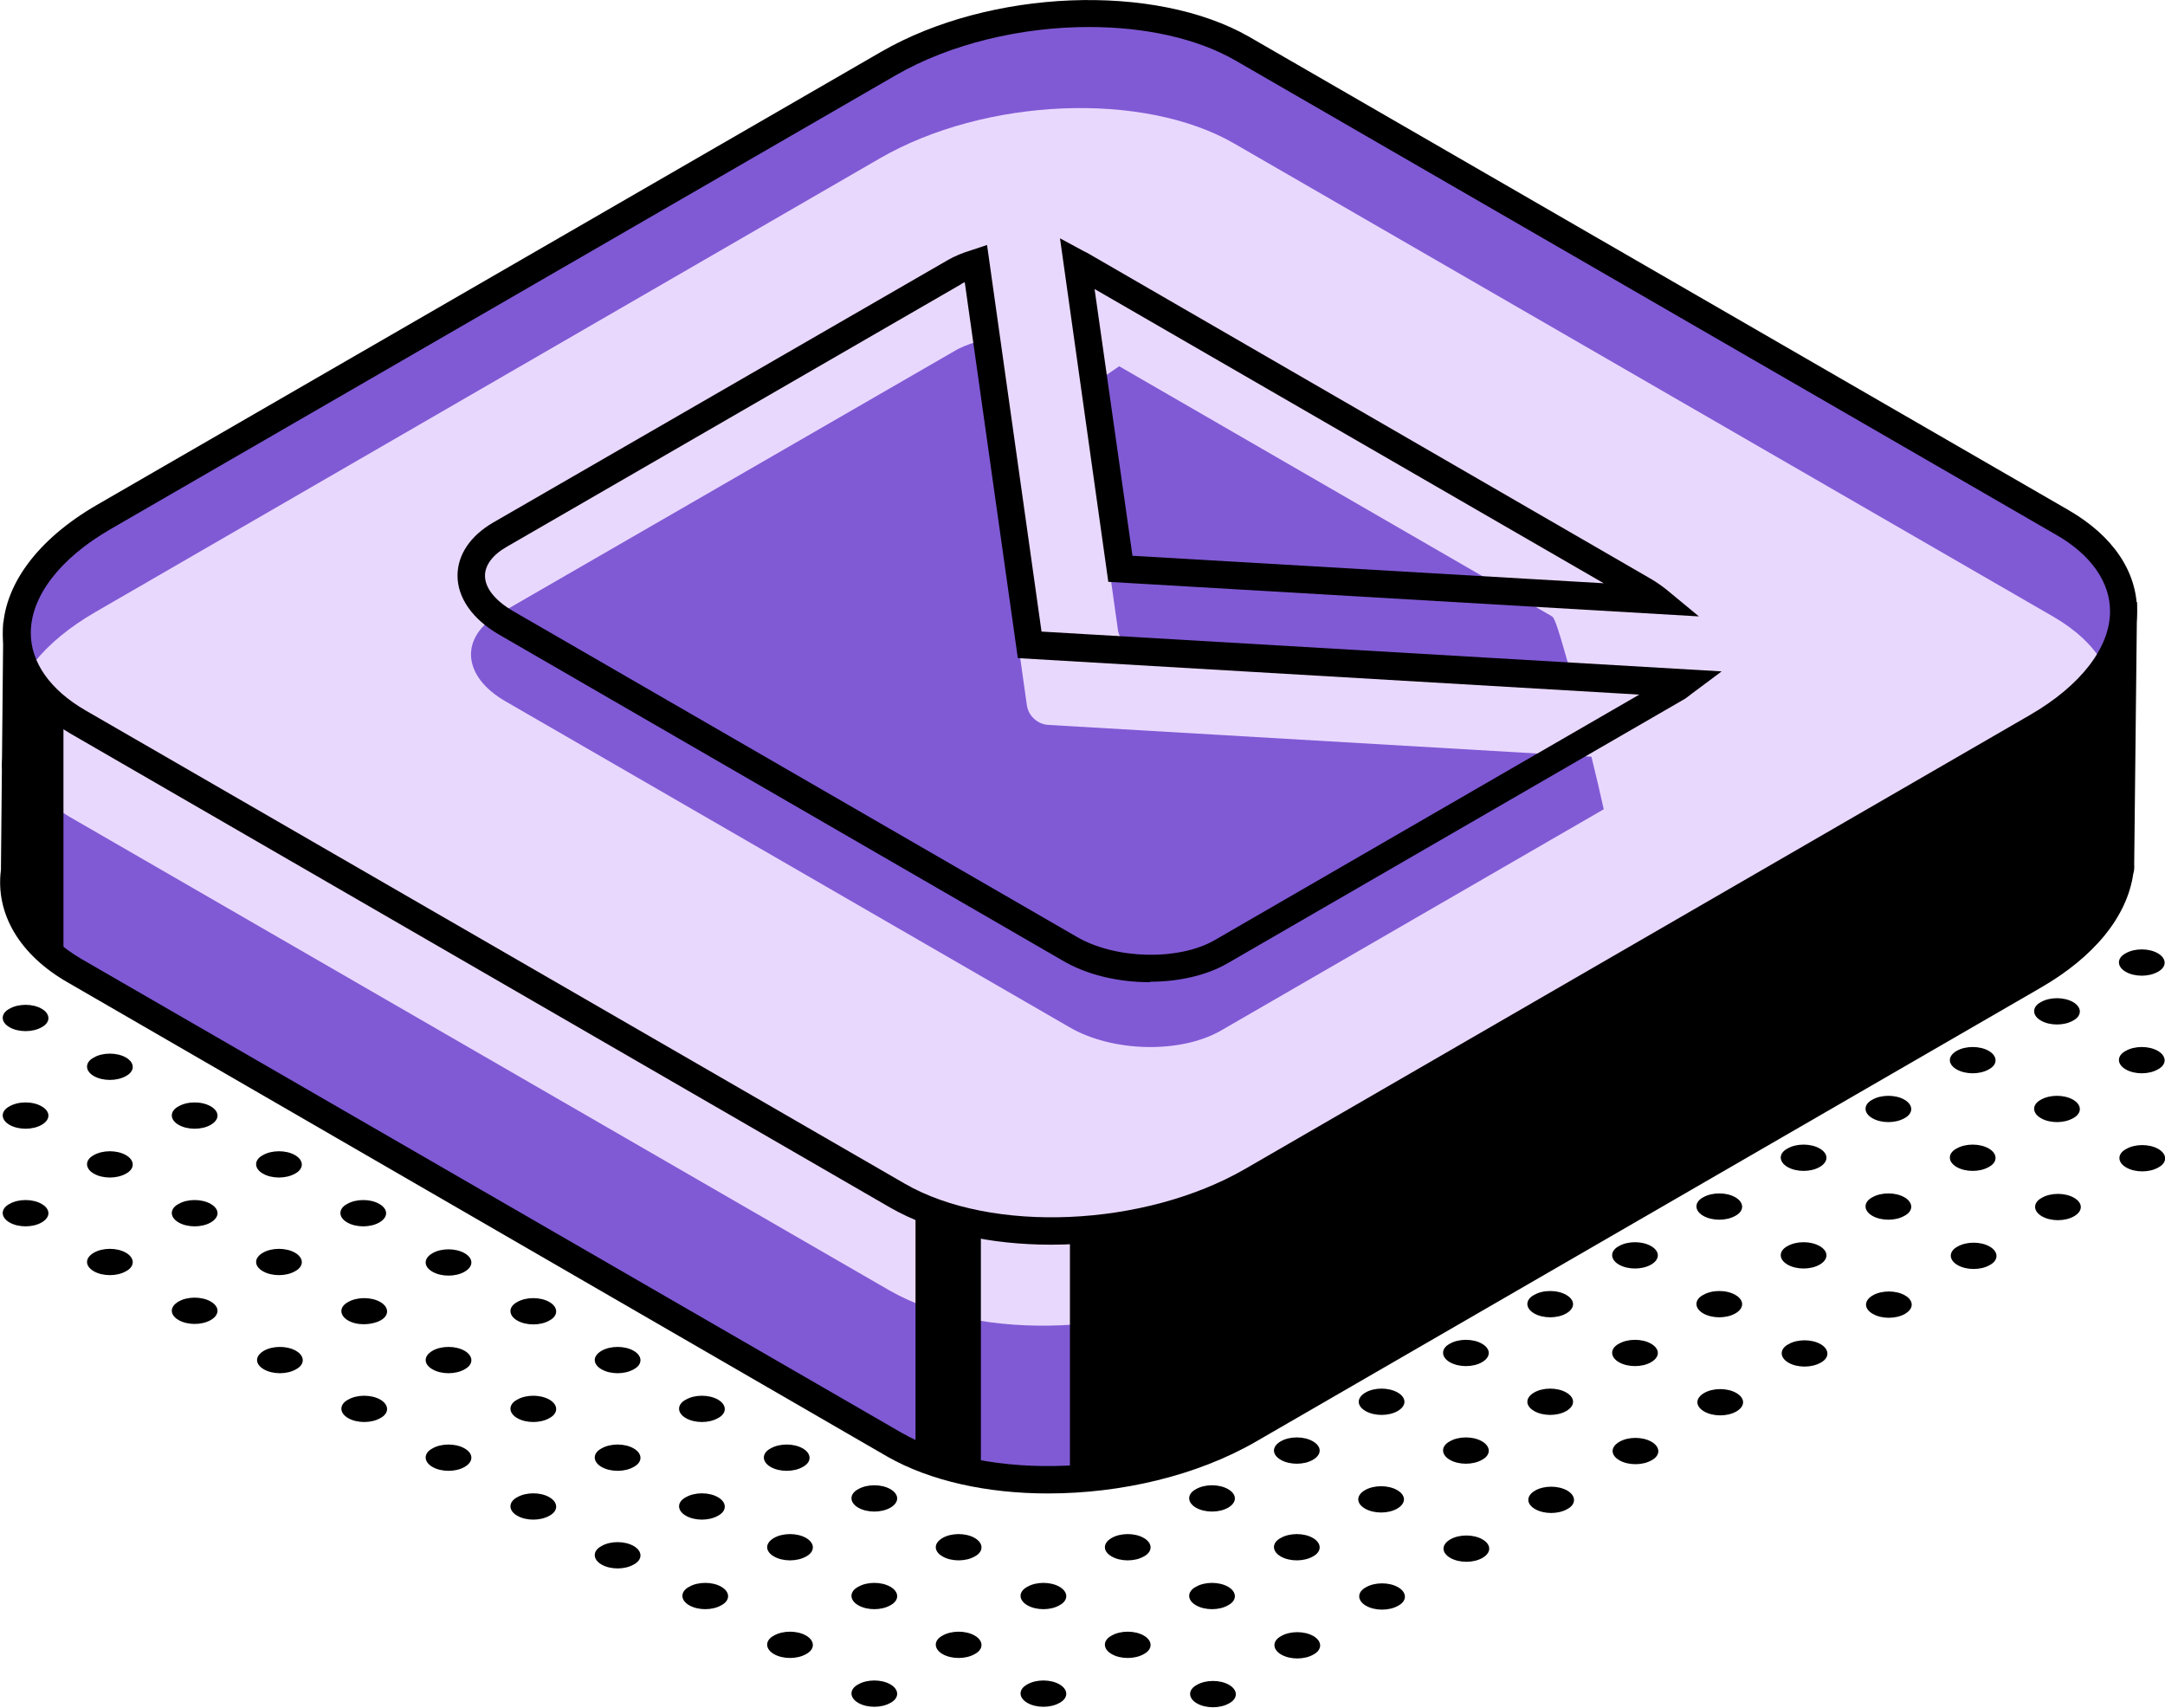 <svg width="123" height="97" viewBox="0 0 123 97" fill="none" xmlns="http://www.w3.org/2000/svg">
<g id="Layer_1" clip-path="url(#clip0_1214_3313)">
<g id="7">
<g id="Group">
<path id="Vector" d="M36.003 87.822C36.515 88.118 36.515 88.603 36.003 88.872C35.492 89.168 34.685 89.168 34.173 88.872C33.662 88.576 33.662 88.091 34.173 87.822C34.685 87.526 35.492 87.526 36.003 87.822Z" fill="black"/>
<path id="Vector_2" d="M40.793 85.05C41.305 85.346 41.305 85.831 40.793 86.1C40.282 86.396 39.475 86.396 38.964 86.1C38.452 85.804 38.452 85.319 38.964 85.05C39.475 84.754 40.282 84.754 40.793 85.05Z" fill="black"/>
<path id="Vector_3" d="M45.61 82.278C46.121 82.574 46.121 83.058 45.61 83.328C45.099 83.624 44.291 83.624 43.78 83.328C43.269 83.031 43.269 82.547 43.78 82.278C44.291 81.982 45.099 81.982 45.61 82.278Z" fill="black"/>
<path id="Vector_4" d="M31.214 85.05C31.726 85.346 31.726 85.831 31.214 86.1C30.703 86.396 29.896 86.396 29.384 86.1C28.873 85.804 28.873 85.319 29.384 85.05C29.896 84.754 30.703 84.754 31.214 85.05Z" fill="black"/>
<path id="Vector_5" d="M36.003 82.278C36.515 82.574 36.515 83.058 36.003 83.328C35.492 83.624 34.685 83.624 34.173 83.328C33.662 83.031 33.662 82.547 34.173 82.278C34.685 81.982 35.492 81.982 36.003 82.278Z" fill="black"/>
<path id="Vector_6" d="M40.793 79.506C41.305 79.802 41.305 80.286 40.793 80.555C40.282 80.851 39.475 80.851 38.964 80.555C38.452 80.259 38.452 79.775 38.964 79.506C39.475 79.21 40.282 79.21 40.793 79.506Z" fill="black"/>
<path id="Vector_7" d="M26.397 82.278C26.908 82.574 26.908 83.031 26.397 83.328C25.886 83.624 25.078 83.624 24.567 83.328C24.056 83.031 24.056 82.547 24.567 82.278C25.078 81.982 25.886 81.982 26.397 82.278Z" fill="black"/>
<path id="Vector_8" d="M31.214 79.506C31.726 79.802 31.726 80.286 31.214 80.555C30.703 80.851 29.896 80.851 29.384 80.555C28.873 80.259 28.873 79.775 29.384 79.506C29.896 79.21 30.703 79.21 31.214 79.506Z" fill="black"/>
<path id="Vector_9" d="M36.003 76.733C36.515 77.029 36.515 77.514 36.003 77.783C35.492 78.079 34.685 78.079 34.173 77.783C33.662 77.487 33.662 77.029 34.173 76.733C34.685 76.437 35.492 76.437 36.003 76.733Z" fill="black"/>
<path id="Vector_10" d="M21.608 79.506C22.119 79.802 22.119 80.286 21.608 80.555C21.096 80.851 20.289 80.851 19.778 80.555C19.267 80.259 19.267 79.775 19.778 79.506C20.289 79.21 21.096 79.21 21.608 79.506Z" fill="black"/>
<path id="Vector_11" d="M26.397 76.733C26.908 77.029 26.908 77.514 26.397 77.783C25.886 78.079 25.078 78.079 24.567 77.783C24.056 77.487 24.056 77.029 24.567 76.733C25.078 76.437 25.886 76.437 26.397 76.733Z" fill="black"/>
<path id="Vector_12" d="M31.214 73.961C31.726 74.257 31.726 74.742 31.214 75.011C30.703 75.307 29.896 75.307 29.384 75.011C28.873 74.715 28.873 74.23 29.384 73.961C29.896 73.665 30.703 73.665 31.214 73.961Z" fill="black"/>
<path id="Vector_13" d="M16.817 76.733C17.329 77.029 17.329 77.514 16.817 77.783C16.306 78.079 15.499 78.079 14.988 77.783C14.476 77.487 14.476 77.029 14.988 76.733C15.499 76.437 16.306 76.437 16.817 76.733Z" fill="black"/>
<path id="Vector_14" d="M21.608 73.961C22.119 74.257 22.119 74.742 21.608 75.011C21.096 75.28 20.289 75.307 19.778 75.011C19.267 74.715 19.267 74.23 19.778 73.961C20.289 73.665 21.096 73.665 21.608 73.961Z" fill="black"/>
<path id="Vector_15" d="M26.397 71.189C26.908 71.485 26.908 71.943 26.397 72.239C25.886 72.535 25.078 72.535 24.567 72.239C24.056 71.943 24.056 71.485 24.567 71.189C25.078 70.893 25.886 70.893 26.397 71.189Z" fill="black"/>
<path id="Vector_16" d="M11.974 73.934C12.485 74.23 12.485 74.688 11.974 74.984C11.463 75.28 10.655 75.28 10.144 74.984C9.633 74.688 9.633 74.23 10.144 73.934C10.655 73.638 11.463 73.638 11.974 73.934Z" fill="black"/>
<path id="Vector_17" d="M16.764 71.162C17.275 71.458 17.275 71.943 16.764 72.212C16.253 72.508 15.445 72.508 14.934 72.212C14.423 71.916 14.423 71.458 14.934 71.162C15.445 70.866 16.253 70.866 16.764 71.162Z" fill="black"/>
<path id="Vector_18" d="M21.553 68.39C22.064 68.686 22.064 69.144 21.553 69.44C21.042 69.736 20.235 69.736 19.723 69.44C19.212 69.144 19.212 68.659 19.723 68.39C20.235 68.094 21.042 68.094 21.553 68.39Z" fill="black"/>
<path id="Vector_19" d="M7.158 71.162C7.669 71.458 7.669 71.943 7.158 72.212C6.646 72.508 5.839 72.508 5.328 72.212C4.817 71.916 4.817 71.458 5.328 71.162C5.839 70.866 6.646 70.866 7.158 71.162Z" fill="black"/>
<path id="Vector_20" d="M11.974 68.39C12.485 68.686 12.485 69.144 11.974 69.44C11.463 69.736 10.655 69.736 10.144 69.44C9.633 69.144 9.633 68.659 10.144 68.39C10.655 68.094 11.463 68.094 11.974 68.39Z" fill="black"/>
<path id="Vector_21" d="M16.764 65.618C17.275 65.914 17.275 66.398 16.764 66.667C16.253 66.963 15.445 66.963 14.934 66.667C14.423 66.371 14.423 65.887 14.934 65.618C15.445 65.322 16.253 65.322 16.764 65.618Z" fill="black"/>
<path id="Vector_22" d="M2.368 68.39C2.879 68.686 2.879 69.144 2.368 69.44C1.856 69.736 1.049 69.736 0.538 69.44C0.026 69.144 0.026 68.659 0.538 68.39C1.049 68.094 1.856 68.094 2.368 68.39Z" fill="black"/>
<path id="Vector_23" d="M7.158 65.618C7.669 65.914 7.669 66.398 7.158 66.667C6.646 66.963 5.839 66.963 5.328 66.667C4.817 66.371 4.817 65.887 5.328 65.618C5.839 65.322 6.646 65.322 7.158 65.618Z" fill="black"/>
<path id="Vector_24" d="M11.974 62.846C12.485 63.142 12.485 63.599 11.974 63.895C11.463 64.191 10.655 64.191 10.144 63.895C9.633 63.599 9.633 63.115 10.144 62.846C10.655 62.549 11.463 62.549 11.974 62.846Z" fill="black"/>
<path id="Vector_25" d="M2.368 62.846C2.879 63.142 2.879 63.599 2.368 63.895C1.856 64.191 1.049 64.191 0.538 63.895C0.026 63.599 0.026 63.115 0.538 62.846C1.049 62.549 1.856 62.549 2.368 62.846Z" fill="black"/>
<path id="Vector_26" d="M7.158 60.073C7.669 60.369 7.669 60.854 7.158 61.123C6.646 61.419 5.839 61.419 5.328 61.123C4.817 60.827 4.817 60.342 5.328 60.073C5.839 59.777 6.646 59.777 7.158 60.073Z" fill="black"/>
<path id="Vector_27" d="M2.368 57.301C2.879 57.597 2.879 58.082 2.368 58.351C1.856 58.647 1.049 58.647 0.538 58.351C0.026 58.055 0.026 57.57 0.538 57.301C1.049 57.005 1.856 57.005 2.368 57.301Z" fill="black"/>
<path id="Vector_28" d="M69.828 95.708C70.339 96.004 70.339 96.489 69.828 96.758C69.316 97.054 68.509 97.054 67.998 96.758C67.486 96.462 67.486 95.977 67.998 95.708C68.509 95.412 69.316 95.412 69.828 95.708Z" fill="black"/>
<path id="Vector_29" d="M74.618 92.936C75.129 93.232 75.129 93.716 74.618 93.986C74.106 94.282 73.299 94.282 72.788 93.986C72.276 93.689 72.276 93.205 72.788 92.936C73.299 92.64 74.106 92.64 74.618 92.936Z" fill="black"/>
<path id="Vector_30" d="M79.434 90.164C79.945 90.46 79.945 90.944 79.434 91.213C78.923 91.509 78.115 91.509 77.604 91.213C77.093 90.917 77.093 90.433 77.604 90.164C78.115 89.868 78.923 89.868 79.434 90.164Z" fill="black"/>
<path id="Vector_31" d="M60.194 95.681C60.706 95.977 60.706 96.462 60.194 96.731C59.683 97.027 58.876 97.027 58.365 96.731C57.853 96.435 57.853 95.95 58.365 95.681C58.876 95.385 59.683 95.385 60.194 95.681Z" fill="black"/>
<path id="Vector_32" d="M64.985 92.909C65.496 93.205 65.496 93.69 64.985 93.959C64.474 94.255 63.666 94.255 63.155 93.959C62.644 93.663 62.644 93.178 63.155 92.909C63.666 92.613 64.474 92.613 64.985 92.909Z" fill="black"/>
<path id="Vector_33" d="M69.774 90.137C70.285 90.433 70.285 90.917 69.774 91.186C69.263 91.483 68.455 91.483 67.944 91.186C67.433 90.89 67.433 90.406 67.944 90.137C68.455 89.841 69.263 89.841 69.774 90.137Z" fill="black"/>
<path id="Vector_34" d="M74.591 87.365C75.102 87.661 75.102 88.145 74.591 88.414C74.08 88.71 73.273 88.71 72.761 88.414C72.25 88.118 72.25 87.634 72.761 87.365C73.273 87.069 74.08 87.069 74.591 87.365Z" fill="black"/>
<path id="Vector_35" d="M50.588 95.681C51.099 95.977 51.099 96.462 50.588 96.731C50.077 97.027 49.27 97.027 48.758 96.731C48.247 96.435 48.247 95.95 48.758 95.681C49.27 95.385 50.077 95.385 50.588 95.681Z" fill="black"/>
<path id="Vector_36" d="M55.378 92.909C55.89 93.205 55.89 93.69 55.378 93.959C54.867 94.255 54.06 94.255 53.548 93.959C53.037 93.663 53.037 93.178 53.548 92.909C54.06 92.613 54.867 92.613 55.378 92.909Z" fill="black"/>
<path id="Vector_37" d="M60.194 90.137C60.706 90.433 60.706 90.917 60.194 91.186C59.683 91.483 58.876 91.483 58.365 91.186C57.853 90.89 57.853 90.406 58.365 90.137C58.876 89.841 59.683 89.841 60.194 90.137Z" fill="black"/>
<path id="Vector_38" d="M64.985 87.365C65.496 87.661 65.496 88.145 64.985 88.414C64.474 88.71 63.666 88.71 63.155 88.414C62.644 88.118 62.644 87.661 63.155 87.365C63.666 87.069 64.474 87.069 64.985 87.365Z" fill="black"/>
<path id="Vector_39" d="M69.774 84.592C70.285 84.888 70.285 85.346 69.774 85.642C69.263 85.938 68.455 85.938 67.944 85.642C67.433 85.346 67.433 84.862 67.944 84.592C68.455 84.296 69.263 84.296 69.774 84.592Z" fill="black"/>
<path id="Vector_40" d="M45.798 92.909C46.309 93.205 46.309 93.69 45.798 93.959C45.287 94.255 44.48 94.255 43.968 93.959C43.457 93.663 43.457 93.178 43.968 92.909C44.48 92.613 45.287 92.613 45.798 92.909Z" fill="black"/>
<path id="Vector_41" d="M50.588 90.137C51.099 90.433 51.099 90.917 50.588 91.186C50.077 91.483 49.27 91.483 48.758 91.186C48.247 90.89 48.247 90.406 48.758 90.137C49.27 89.841 50.077 89.841 50.588 90.137Z" fill="black"/>
<path id="Vector_42" d="M55.378 87.365C55.89 87.661 55.89 88.145 55.378 88.414C54.867 88.71 54.06 88.71 53.548 88.414C53.037 88.118 53.037 87.661 53.548 87.365C54.06 87.069 54.867 87.069 55.378 87.365Z" fill="black"/>
<path id="Vector_43" d="M63.154 81.847C63.666 81.551 64.473 81.551 64.984 81.847C65.496 82.143 65.496 82.628 64.984 82.897C64.473 83.193 63.666 83.193 63.154 82.897V81.847Z" fill="black"/>
<path id="Vector_44" d="M40.982 90.137C41.493 90.433 41.493 90.917 40.982 91.186C40.47 91.483 39.663 91.483 39.152 91.186C38.641 90.89 38.641 90.406 39.152 90.137C39.663 89.841 40.47 89.841 40.982 90.137Z" fill="black"/>
<path id="Vector_45" d="M45.798 87.365C46.309 87.661 46.309 88.145 45.798 88.414C45.287 88.71 44.48 88.71 43.968 88.414C43.457 88.118 43.457 87.661 43.968 87.365C44.48 87.069 45.287 87.069 45.798 87.365Z" fill="black"/>
<path id="Vector_46" d="M50.588 84.592C51.099 84.888 51.099 85.346 50.588 85.642C50.077 85.938 49.27 85.938 48.758 85.642C48.247 85.346 48.247 84.862 48.758 84.592C49.27 84.296 50.077 84.296 50.588 84.592Z" fill="black"/>
<path id="Vector_47" d="M82.394 87.445C82.906 87.149 83.713 87.149 84.224 87.445C84.735 87.741 84.735 88.199 84.224 88.495C83.713 88.791 82.906 88.791 82.394 88.495C81.883 88.199 81.883 87.741 82.394 87.445Z" fill="black"/>
<path id="Vector_48" d="M89.041 84.673C89.553 84.969 89.553 85.454 89.041 85.723C88.53 86.019 87.723 86.019 87.212 85.723C86.7 85.427 86.7 84.969 87.212 84.673C87.723 84.377 88.53 84.377 89.041 84.673Z" fill="black"/>
<path id="Vector_49" d="M93.83 81.901C94.342 82.197 94.342 82.681 93.83 82.951C93.319 83.247 92.512 83.247 92.001 82.951C91.489 82.654 91.489 82.197 92.001 81.901C92.512 81.605 93.319 81.605 93.83 81.901Z" fill="black"/>
<path id="Vector_50" d="M98.647 79.129C99.158 79.425 99.158 79.882 98.647 80.178C98.136 80.474 97.328 80.474 96.817 80.178C96.306 79.882 96.306 79.425 96.817 79.129C97.328 78.833 98.136 78.833 98.647 79.129Z" fill="black"/>
<path id="Vector_51" d="M103.437 76.357C103.948 76.653 103.948 77.137 103.437 77.406C102.926 77.702 102.118 77.702 101.607 77.406C101.096 77.11 101.096 76.626 101.607 76.357C102.118 76.061 102.926 76.061 103.437 76.357Z" fill="black"/>
<path id="Vector_52" d="M108.227 73.584C108.738 73.88 108.738 74.338 108.227 74.634C107.716 74.93 106.908 74.93 106.397 74.634C105.886 74.338 105.886 73.88 106.397 73.584C106.908 73.288 107.716 73.288 108.227 73.584Z" fill="black"/>
<path id="Vector_53" d="M113.043 70.812C113.555 71.108 113.555 71.593 113.043 71.862C112.532 72.158 111.725 72.158 111.214 71.862C110.702 71.566 110.702 71.081 111.214 70.812C111.725 70.516 112.532 70.516 113.043 70.812Z" fill="black"/>
<path id="Vector_54" d="M117.833 68.04C118.345 68.336 118.345 68.794 117.833 69.09C117.322 69.386 116.515 69.386 116.004 69.09C115.492 68.794 115.492 68.309 116.004 68.04C116.515 67.744 117.322 67.744 117.833 68.04Z" fill="black"/>
<path id="Vector_55" d="M122.623 65.268C123.135 65.564 123.135 66.048 122.623 66.317C122.112 66.614 121.305 66.614 120.794 66.317C120.282 66.021 120.282 65.537 120.794 65.268C121.305 64.972 122.112 64.972 122.623 65.268Z" fill="black"/>
<path id="Vector_56" d="M77.55 84.646C78.062 84.35 78.869 84.35 79.38 84.646C79.891 84.942 79.891 85.4 79.38 85.696C78.869 85.992 78.062 85.992 77.55 85.696C77.039 85.4 77.039 84.942 77.55 84.646Z" fill="black"/>
<path id="Vector_57" d="M84.198 81.874C84.709 82.17 84.709 82.655 84.198 82.924C83.686 83.22 82.879 83.22 82.368 82.924C81.857 82.628 81.857 82.143 82.368 81.874C82.879 81.578 83.686 81.578 84.198 81.874Z" fill="black"/>
<path id="Vector_58" d="M88.987 79.102C89.498 79.398 89.498 79.856 88.987 80.152C88.475 80.448 87.668 80.448 87.157 80.152C86.646 79.856 86.646 79.398 87.157 79.102C87.668 78.806 88.475 78.806 88.987 79.102Z" fill="black"/>
<path id="Vector_59" d="M93.804 76.33C94.315 76.626 94.315 77.083 93.804 77.379C93.293 77.675 92.486 77.675 91.974 77.379C91.463 77.083 91.463 76.599 91.974 76.33C92.486 76.034 93.293 76.034 93.804 76.33Z" fill="black"/>
<path id="Vector_60" d="M98.593 73.558C99.104 73.854 99.104 74.311 98.593 74.607C98.082 74.903 97.275 74.903 96.763 74.607C96.252 74.311 96.252 73.827 96.763 73.558C97.275 73.261 98.082 73.261 98.593 73.558Z" fill="black"/>
<path id="Vector_61" d="M103.383 70.785C103.894 71.081 103.894 71.539 103.383 71.835C102.872 72.131 102.065 72.131 101.553 71.835C101.042 71.539 101.042 71.054 101.553 70.785C102.065 70.489 102.872 70.489 103.383 70.785Z" fill="black"/>
<path id="Vector_62" d="M108.2 68.013C108.711 68.309 108.711 68.794 108.2 69.063C107.689 69.359 106.881 69.359 106.37 69.063C105.859 68.767 105.859 68.282 106.37 68.013C106.881 67.717 107.689 67.717 108.2 68.013Z" fill="black"/>
<path id="Vector_63" d="M112.99 65.241C113.501 65.537 113.501 66.021 112.99 66.29C112.478 66.587 111.671 66.587 111.16 66.29C110.649 65.994 110.649 65.51 111.16 65.241C111.671 64.945 112.478 64.945 112.99 65.241Z" fill="black"/>
<path id="Vector_64" d="M117.779 62.469C118.29 62.765 118.29 63.249 117.779 63.518C117.267 63.815 116.46 63.815 115.949 63.518C115.438 63.222 115.438 62.738 115.949 62.469C116.46 62.173 117.267 62.173 117.779 62.469Z" fill="black"/>
<path id="Vector_65" d="M122.596 59.697C123.107 59.993 123.107 60.477 122.596 60.746C122.085 61.042 121.278 61.042 120.766 60.746C120.255 60.45 120.255 59.966 120.766 59.697C121.278 59.401 122.085 59.401 122.596 59.697Z" fill="black"/>
<path id="Vector_66" d="M72.761 81.874C73.273 81.578 74.08 81.578 74.591 81.874C75.102 82.17 75.102 82.628 74.591 82.924C74.08 83.22 73.273 83.22 72.761 82.924C72.25 82.628 72.25 82.17 72.761 81.874Z" fill="black"/>
<path id="Vector_67" d="M79.407 79.102C79.919 79.398 79.919 79.856 79.407 80.152C78.896 80.448 78.089 80.448 77.578 80.152C77.066 79.856 77.066 79.398 77.578 79.102C78.089 78.806 78.896 78.806 79.407 79.102Z" fill="black"/>
<path id="Vector_68" d="M84.198 76.33C84.709 76.626 84.709 77.083 84.198 77.379C83.686 77.675 82.879 77.675 82.368 77.379C81.857 77.083 81.857 76.599 82.368 76.33C82.879 76.034 83.686 76.034 84.198 76.33Z" fill="black"/>
<path id="Vector_69" d="M88.987 73.558C89.498 73.854 89.498 74.311 88.987 74.607C88.475 74.903 87.668 74.903 87.157 74.607C86.646 74.311 86.646 73.827 87.157 73.558C87.668 73.261 88.475 73.261 88.987 73.558Z" fill="black"/>
<path id="Vector_70" d="M93.804 70.785C94.315 71.081 94.315 71.539 93.804 71.835C93.293 72.131 92.486 72.131 91.974 71.835C91.463 71.539 91.463 71.054 91.974 70.785C92.486 70.489 93.293 70.489 93.804 70.785Z" fill="black"/>
<path id="Vector_71" d="M98.593 68.013C99.104 68.309 99.104 68.794 98.593 69.063C98.082 69.359 97.275 69.359 96.763 69.063C96.252 68.767 96.252 68.282 96.763 68.013C97.275 67.717 98.082 67.717 98.593 68.013Z" fill="black"/>
<path id="Vector_72" d="M103.383 65.241C103.894 65.537 103.894 65.994 103.383 66.29C102.872 66.587 102.065 66.587 101.553 66.29C101.042 65.994 101.042 65.51 101.553 65.241C102.065 64.945 102.872 64.945 103.383 65.241Z" fill="black"/>
<path id="Vector_73" d="M108.2 62.469C108.711 62.765 108.711 63.249 108.2 63.518C107.689 63.815 106.881 63.815 106.37 63.518C105.859 63.222 105.859 62.738 106.37 62.469C106.881 62.173 107.689 62.173 108.2 62.469Z" fill="black"/>
<path id="Vector_74" d="M112.99 59.697C113.501 59.993 113.501 60.477 112.99 60.746C112.478 61.042 111.671 61.042 111.16 60.746C110.649 60.45 110.649 59.993 111.16 59.697C111.671 59.401 112.478 59.401 112.99 59.697Z" fill="black"/>
<path id="Vector_75" d="M117.779 56.924C118.29 57.22 118.29 57.705 117.779 57.974C117.267 58.27 116.46 58.27 115.949 57.974C115.438 57.678 115.438 57.194 115.949 56.924C116.46 56.628 117.267 56.628 117.779 56.924Z" fill="black"/>
<path id="Vector_76" d="M122.596 54.152C123.107 54.448 123.107 54.933 122.596 55.202C122.085 55.498 121.278 55.498 120.766 55.202C120.255 54.906 120.255 54.421 120.766 54.152C121.278 53.856 122.085 53.856 122.596 54.152Z" fill="black"/>
<path id="Vector_77" d="M67.944 79.102C68.455 78.806 69.263 78.806 69.774 79.102C70.285 79.398 70.285 79.856 69.774 80.152C69.263 80.448 68.455 80.448 67.944 80.152C67.433 79.856 67.433 79.398 67.944 79.102Z" fill="black"/>
<path id="Vector_78" d="M74.591 76.33C75.102 76.626 75.102 77.083 74.591 77.379C74.08 77.675 73.273 77.675 72.761 77.379C72.25 77.083 72.25 76.599 72.761 76.33C73.273 76.034 74.08 76.034 74.591 76.33Z" fill="black"/>
<path id="Vector_79" d="M79.407 73.558C79.919 73.854 79.919 74.311 79.407 74.607C78.896 74.903 78.089 74.903 77.578 74.607C77.066 74.311 77.066 73.827 77.578 73.558C78.089 73.261 78.896 73.261 79.407 73.558Z" fill="black"/>
<path id="Vector_80" d="M84.198 70.785C84.709 71.081 84.709 71.539 84.198 71.835C83.686 72.131 82.879 72.131 82.368 71.835C81.857 71.539 81.857 71.054 82.368 70.785C82.879 70.489 83.686 70.489 84.198 70.785Z" fill="black"/>
<path id="Vector_81" d="M88.987 68.013C89.498 68.309 89.498 68.794 88.987 69.063C88.475 69.359 87.668 69.359 87.157 69.063C86.646 68.767 86.646 68.282 87.157 68.013C87.668 67.717 88.475 67.717 88.987 68.013Z" fill="black"/>
<path id="Vector_82" d="M93.804 65.241C94.315 65.537 94.315 65.995 93.804 66.29C93.293 66.587 92.486 66.587 91.974 66.29C91.463 65.995 91.463 65.51 91.974 65.241H93.804Z" fill="black"/>
<path id="Vector_83" d="M98.593 62.469C99.105 62.765 99.105 63.249 98.593 63.518C98.082 63.815 97.275 63.815 96.763 63.518L98.593 62.469Z" fill="black"/>
</g>
<g id="Group_2">
<g id="Group_3">
<path id="Vector_84" d="M0.807 49.496L1.049 34.989H120.578L120.417 49.119C120.443 49.469 120.417 49.119 120.363 49.496C120.094 51.595 118.452 53.748 115.492 55.444L70.904 81.228C64.958 84.673 55.943 85.05 50.777 82.062L4.251 55.148C1.668 53.641 0.538 51.595 0.807 49.469V49.496Z" fill="#805AD5"/>
<path id="Vector_85" d="M0.807 49.496L1.049 34.989H120.578L120.417 49.119C120.443 49.469 120.417 49.119 120.363 49.496C120.094 51.595 118.452 53.748 115.492 55.444L70.904 81.228C64.958 84.673 55.943 85.05 50.777 82.062L4.251 55.148C1.668 53.641 0.538 51.595 0.807 49.469V49.496Z" fill="#805AD5"/>
<path id="Vector_86" d="M59.522 84.835C56.104 84.835 52.848 84.135 50.4 82.735L3.874 55.821C1.13 54.26 -0.27 51.918 0.053 49.415L0.188 35.339L121.412 34.208L121.25 49.119C121.25 49.119 121.277 49.415 121.197 49.63C120.847 52.08 118.963 54.367 115.922 56.117L71.335 81.901C67.971 83.839 63.666 84.835 59.549 84.835H59.522ZM1.829 35.769L1.587 49.577C1.345 51.461 2.421 53.183 4.628 54.475L51.18 81.363C56.104 84.216 64.796 83.839 70.527 80.528L115.115 54.744C117.752 53.21 119.367 51.299 119.609 49.361C119.609 49.281 119.636 49.2 119.663 49.146V49.092L119.797 35.742H1.829V35.769Z" fill="black"/>
</g>
<g id="Group_4">
<path id="Vector_87" d="M4.439 41.018L50.991 67.905C56.158 70.893 65.145 70.516 71.119 67.071L115.707 41.287C121.654 37.842 122.3 32.647 117.16 29.66L70.608 2.772C65.441 -0.215 56.454 0.162 50.48 3.607L5.892 29.391C-0.081 32.836 -0.727 38.03 4.439 41.018Z" fill="#805AD5"/>
<path id="Vector_88" d="M3.955 46.401L50.508 73.288C55.674 76.276 64.662 75.899 70.635 72.454L115.223 46.67C121.17 43.225 121.816 38.03 116.676 35.043L70.124 8.155C64.958 5.168 55.97 5.544 49.996 8.99L5.408 34.774C-0.538 38.219 -1.184 43.413 3.955 46.401Z" fill="#E9D8FD"/>
<path id="Vector_89" d="M59.71 70.704C56.293 70.704 53.037 70.005 50.588 68.605L4.036 41.691C1.533 40.237 0.161 38.219 0.161 35.958C0.161 33.293 2.099 30.656 5.489 28.691L50.077 2.934C56.239 -0.619 65.603 -0.996 70.985 2.099L117.537 28.987C120.04 30.44 121.412 32.459 121.412 34.72C121.412 37.384 119.475 40.022 116.084 41.987L71.496 67.771C68.133 69.709 63.827 70.704 59.71 70.704ZM61.863 1.534C58.042 1.534 54.006 2.476 50.884 4.279L6.269 30.064C3.39 31.732 1.749 33.885 1.749 35.958C1.749 37.627 2.852 39.188 4.843 40.345L51.395 67.233C56.32 70.085 65.011 69.709 70.743 66.398L115.331 40.614C118.21 38.945 119.878 36.792 119.878 34.72C119.878 33.051 118.775 31.49 116.784 30.36L70.205 3.445C67.971 2.153 64.984 1.534 61.863 1.534Z" fill="black"/>
</g>
<g id="Group_5">
<path id="Vector_90" d="M63.504 35.716L61.594 22.151C62.858 21.316 62.347 21.639 63.585 20.805L88.18 35.016C88.476 35.177 89.202 38.407 89.417 38.595L64.742 36.873C64.123 36.846 63.585 36.361 63.504 35.742V35.716Z" fill="#805AD5"/>
<path id="Vector_91" d="M96.549 35.016L62.966 33.051L60.222 13.538L61.567 14.265C61.567 14.265 61.729 14.345 61.782 14.372L93.804 32.889C94.127 33.078 94.423 33.293 94.665 33.482L96.522 35.016H96.549ZM64.339 31.571L91.113 33.132L62.186 16.418L64.339 31.571Z" fill="black"/>
</g>
<g id="Group_6">
<path id="Vector_92" d="M58.338 40.049C58.419 40.668 58.957 41.152 59.576 41.179L90.413 42.983C90.79 44.517 90.763 44.436 91.113 45.97L69.371 58.539C67.083 59.858 63.209 59.777 60.76 58.351L28.711 39.834C26.236 38.407 26.101 36.173 28.389 34.854L54.221 19.944C54.571 19.728 55.001 19.567 55.432 19.432L58.338 40.049Z" fill="#805AD5"/>
<path id="Vector_93" d="M65.334 55.794C63.558 55.794 61.755 55.39 60.356 54.556L28.334 36.038C26.854 35.177 25.993 33.966 25.993 32.701C25.993 31.517 26.72 30.44 28.011 29.687L53.844 14.776C54.221 14.561 54.651 14.372 55.189 14.211L56.077 13.915L59.172 35.877L97.813 38.138L96.117 39.403C95.875 39.591 95.741 39.699 95.579 39.78L69.747 54.717C68.536 55.417 66.948 55.767 65.334 55.767V55.794ZM54.786 16.041C54.786 16.041 54.651 16.095 54.597 16.149L28.792 31.059C27.984 31.517 27.554 32.109 27.554 32.701C27.554 33.401 28.119 34.101 29.115 34.693L61.163 53.21C63.369 54.502 66.975 54.583 69.02 53.398L93.131 39.457L57.826 37.384L54.812 16.041H54.786Z" fill="black"/>
</g>
<path id="Vector_94" d="M60.786 69.897V84.027L66.814 82.951L75.667 78.779L117.967 53.802L120.604 50.545V34.989L118.882 39.484L109.76 44.813L66.948 68.901L60.786 69.897Z" fill="black"/>
<path id="Vector_95" d="M55.727 69.547V83.758L52.014 82.628V68.444L55.727 69.547Z" fill="black"/>
<path id="Vector_96" d="M3.605 40.776V54.233L1.56 52.699L0.107 43.494L0.78 35.769L3.605 40.776Z" fill="black"/>
</g>
</g>
</g>
<defs>
<clipPath id="clip0_1214_3313">
<rect width="123" height="97" fill="white"/>
</clipPath>
</defs>
</svg>
